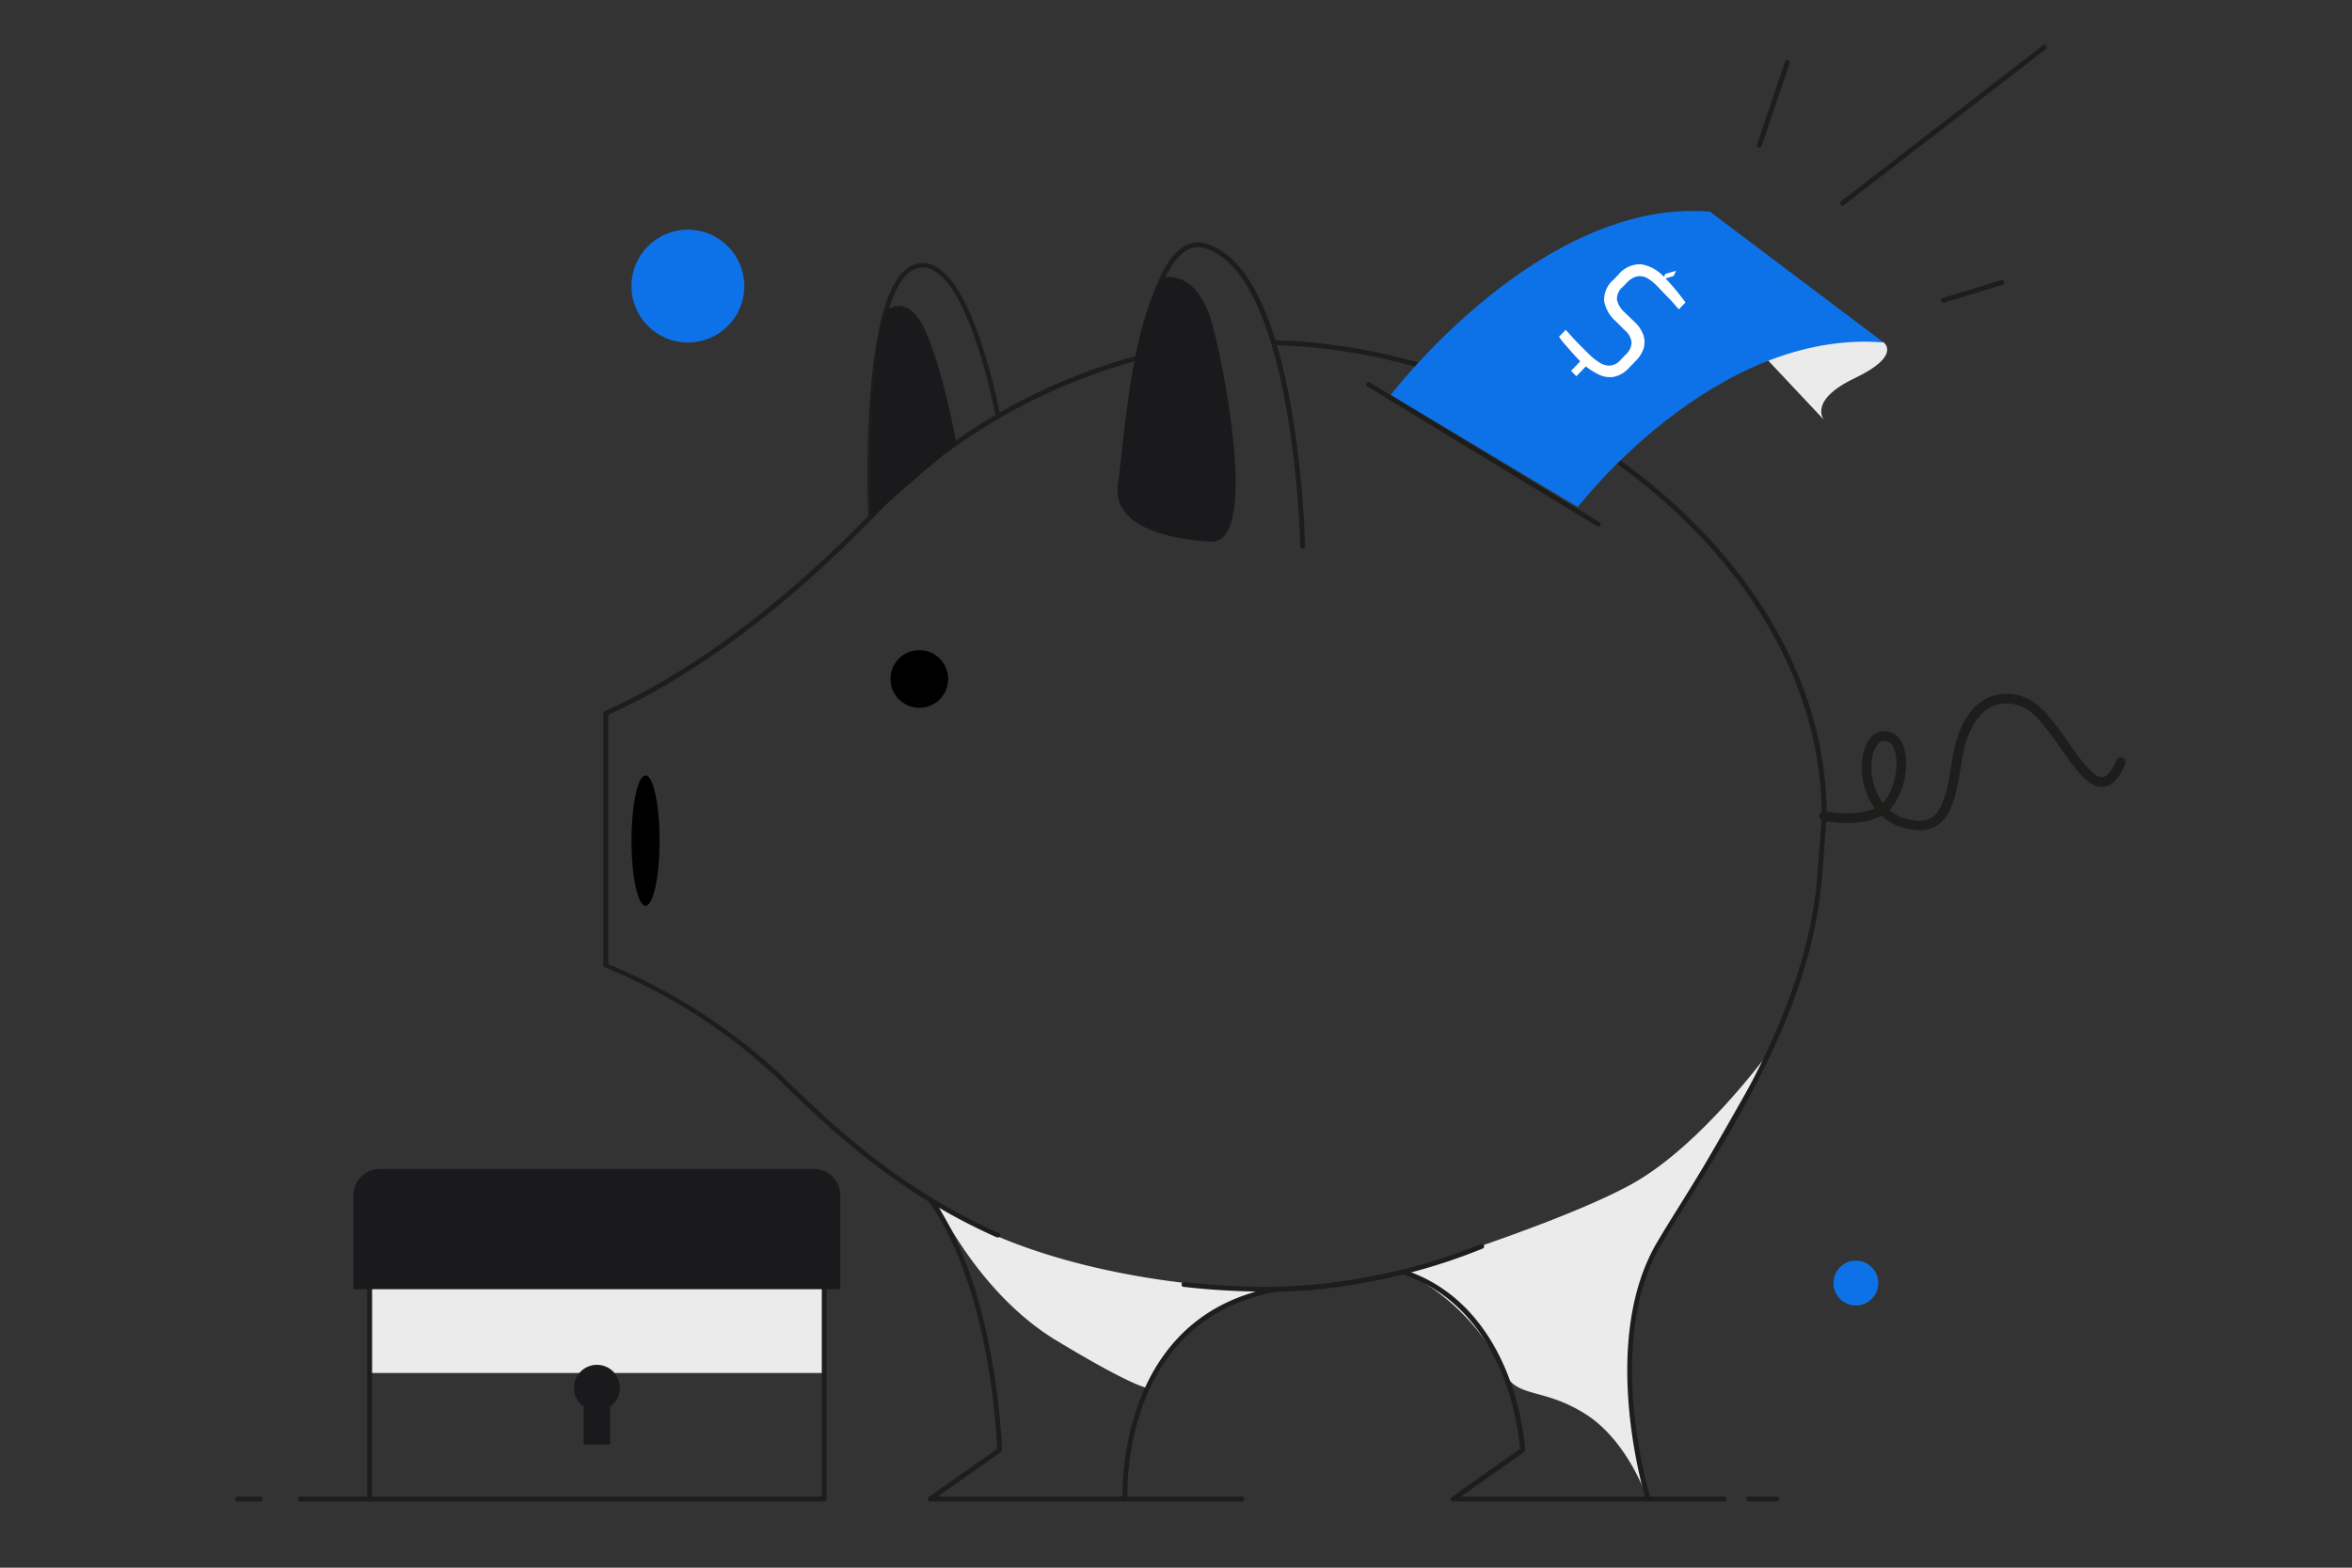 <svg id="Layer_1" data-name="Layer 1" xmlns="http://www.w3.org/2000/svg" viewBox="0 0 300 200"><rect x="0" y="0" width="300" height="200" fill="#333333" stroke="none"/><defs><style>.cls-1{fill:#ebebeb;}.cls-2{fill:#1d1d1b;}.cls-3{fill:#0d72e7;}.cls-4{fill:#1a1a1c;}.cls-5{fill:#fff;}</style></defs><path class="cls-1" d="M160.94,164.47c-29.37-1.28-41.4-10.91-41.4-10.91S124.79,165,134.72,171s11.59,6.05,11.59,6.05a22.62,22.62,0,0,1,5.67-7.62A38.68,38.68,0,0,1,160.94,164.47Z"/><path class="cls-1" d="M191.8,175c-4.82-9.77-12.92-12.74-12.92-12.74s20.38-6.27,29.27-11.21,17.51-16.86,17.51-16.86-11.3,19.86-12.88,22.51a32.77,32.77,0,0,0-5,17.57,55.18,55.18,0,0,0,2.37,17s-2.44-7.41-7.92-10.87S193.51,178.47,191.8,175Z"/><rect class="cls-1" x="47.15" y="163.69" width="57.97" height="11.47"/><path class="cls-2" d="M127.28,157.86a.27.27,0,0,1-.13,0c-12.78-5.68-21.06-13.63-27.11-19.44l-1-1a72.76,72.76,0,0,0-21.88-14,.3.3,0,0,1-.2-.28V91a.32.32,0,0,1,.19-.28c7.52-3.34,19.47-10.4,33.7-25a73.65,73.65,0,0,1,33.94-20.28.31.31,0,0,1,.37.22.3.3,0,0,1-.22.38,73,73,0,0,0-33.65,20.11C97.11,80.7,85.16,87.8,77.58,91.2V123a73.24,73.24,0,0,1,21.89,14l1,1c6,5.77,14.26,13.68,26.94,19.31a.31.31,0,0,1,.16.41A.3.3,0,0,1,127.28,157.86Z"/><path class="cls-2" d="M232.67,104.41a.31.31,0,0,1-.31-.31c0-15.3-7.92-30.21-22.31-42-13.6-11.1-31-17.69-47.6-18.07a.31.31,0,0,1-.3-.32.29.29,0,0,1,.31-.3c16.79.39,34.27,7,48,18.22C225,73.54,233,88.61,233,104.1A.31.31,0,0,1,232.67,104.41Z"/><path class="cls-2" d="M161.66,164.78h-.72a96,96,0,0,1-10-.61.31.31,0,0,1,.07-.61c3.21.36,6.57.57,10,.61a73.62,73.62,0,0,0,27.87-5.46.31.31,0,0,1,.4.18.3.3,0,0,1-.17.4A74.66,74.66,0,0,1,161.66,164.78Z"/><path class="cls-2" d="M166.16,70a.3.3,0,0,1-.31-.3c0-.34-.81-34.43-12.09-38a2.88,2.88,0,0,0-2.62.38c-3.6,2.43-6.22,12.94-7.57,30.38a.31.31,0,0,1-.33.29.3.3,0,0,1-.28-.33c1.38-17.9,4-28.27,7.84-30.85a3.48,3.48,0,0,1,3.14-.46c4.94,1.57,8.55,8.56,10.73,20.78a130.26,130.26,0,0,1,1.8,17.81.3.3,0,0,1-.3.31Z"/><path class="cls-2" d="M111.07,66.21a.31.31,0,0,1-.31-.29c-.05-1.19-1.19-29.15,5.63-32.07a3.25,3.25,0,0,1,2.94.14c5.16,2.76,8.13,18.37,8.25,19a.31.31,0,0,1-.24.36.31.31,0,0,1-.36-.25c0-.16-3-16-7.94-18.61a2.63,2.63,0,0,0-2.41-.12c-2.63,1.13-4.37,6.9-5,16.7-.51,7.48-.21,14.71-.2,14.78a.31.31,0,0,1-.3.32Z"/><circle class="cls-3" cx="87.74" cy="36.5" r="7.2"/><circle cx="117.26" cy="86.62" r="3.68"/><ellipse cx="82.34" cy="107.24" rx="1.79" ry="8.31"/><path class="cls-2" d="M210.19,191.55H185.34a.31.31,0,0,1-.18-.56l8.72-6.16a33.65,33.65,0,0,0-2.23-9.38c-1.82-4.57-5.51-10.51-12.78-12.87-.54.14-3.54.89-7.91,1.55a55.66,55.66,0,0,1-8,.65c-20.24,3.52-19.16,26.22-19.15,26.45a.35.35,0,0,1-.08.22.29.29,0,0,1-.23.1H118.64a.31.31,0,0,1-.18-.56l8.73-6.16c-.08-2-1-20.74-8.8-31.63a.31.31,0,0,1,.5-.36c8.3,11.59,8.91,31.93,8.92,32.14a.33.33,0,0,1-.13.26l-8.07,5.69h23.56c0-2.84.26-23.38,19.73-26.76a56.11,56.11,0,0,0,8-.65c4.78-.72,7.9-1.55,7.93-1.55a.25.25,0,0,1,.17,0c7.56,2.42,11.38,8.55,13.26,13.27a34.35,34.35,0,0,1,2.28,9.73.31.31,0,0,1-.13.27l-8.07,5.69h23.47c-.82-2.89-5.46-20.74,1.63-32.57,1-1.7,2.1-3.44,3.25-5.29,7.19-11.63,16.15-26.1,17.18-42.19l.52-6.8a.31.31,0,0,1,.62,0l-.53,6.79c-1,16.24-10,30.79-17.27,42.48-1.14,1.84-2.22,3.58-3.24,5.28-7.56,12.6-1.52,32.27-1.45,32.47a.35.35,0,0,1-.05.28A.33.33,0,0,1,210.19,191.55Z"/><path class="cls-2" d="M244.79,105.9a8.06,8.06,0,0,1-2.47-.45,6.38,6.38,0,0,1-2.35-1.39c-2.82,1.56-7.21.69-7.42.65a.62.62,0,0,1-.48-.73.61.61,0,0,1,.72-.48c.05,0,3.91.77,6.33-.38a9,9,0,0,1-1.57-6.43c.3-2,1.33-3.36,2.69-3.4a2.47,2.47,0,0,1,2.4,1.57c1.05,2.21.36,6.2-1.42,8.22l-.23.25a5.2,5.2,0,0,0,1.72,1c1.57.52,2.75.52,3.61,0,1.66-1,2.14-4,2.65-7.24l.06-.31c.58-3.66,2-6.34,4.1-7.54a5.84,5.84,0,0,1,5.17-.25c2,.75,3.81,3.29,5.54,5.74,1.49,2.13,3.19,4.54,4.36,4.42.57-.06,1.18-.81,1.74-2.16a.63.63,0,0,1,.81-.33.62.62,0,0,1,.33.81c-.77,1.84-1.67,2.79-2.75,2.91-1.89.2-3.57-2.18-5.5-4.94-1.55-2.19-3.29-4.68-4.95-5.29a4.69,4.69,0,0,0-4.13.15c-1.73,1-3,3.39-3.51,6.67l-.05.32c-.55,3.49-1.08,6.79-3.23,8.09A4.11,4.11,0,0,1,244.79,105.9Zm-4.46-11.38h-.05c-.71,0-1.31,1-1.51,2.35a7.85,7.85,0,0,0,1.37,5.56l.16-.17c1.44-1.64,2.06-5.11,1.23-6.87A1.28,1.28,0,0,0,240.33,94.52Z"/><circle class="cls-3" cx="236.72" cy="163.69" r="2.86"/><path class="cls-2" d="M224.4,18.84h-.1a.3.3,0,0,1-.19-.39l3.58-10.59a.3.3,0,0,1,.39-.19.3.3,0,0,1,.19.39l-3.58,10.58A.3.3,0,0,1,224.4,18.84Z"/><path class="cls-2" d="M235,26.24a.31.31,0,0,1-.19-.55L260.53,5.82a.31.31,0,1,1,.37.49L235.17,26.18A.3.3,0,0,1,235,26.24Z"/><path class="cls-2" d="M247.85,38.62a.31.31,0,0,1-.29-.22.3.3,0,0,1,.2-.38l7.49-2.28a.31.31,0,0,1,.39.2.32.32,0,0,1-.21.39l-7.49,2.28Z"/><path class="cls-2" d="M105.13,191.55h-58a.31.31,0,0,1-.31-.31V150.75a.31.31,0,0,1,.31-.31h58a.3.3,0,0,1,.3.31v40.49A.3.3,0,0,1,105.13,191.55Zm-57.67-.62h57.36V151.06H47.46Z"/><circle class="cls-4" cx="76.14" cy="177.05" r="2.93"/><rect class="cls-4" x="74.45" y="177.05" width="3.37" height="7.23"/><path class="cls-2" d="M47.15,191.55H38.31a.31.31,0,0,1,0-.62h8.84a.31.31,0,1,1,0,.62Z"/><path class="cls-2" d="M33.22,191.55H30.31a.31.31,0,1,1,0-.62h2.91a.31.31,0,0,1,0,.62Z"/><path class="cls-2" d="M158.4,191.55H143.49a.31.31,0,0,1,0-.62H158.4a.31.31,0,0,1,0,.62Z"/><path class="cls-2" d="M219.91,191.55h-9.72a.31.31,0,0,1,0-.62h9.72a.31.31,0,0,1,0,.62Z"/><path class="cls-2" d="M226.65,191.55h-3.6a.31.31,0,0,1,0-.62h3.6a.31.31,0,0,1,0,.62Z"/><path class="cls-4" d="M48.42,149.14h55.43a3.33,3.33,0,0,1,3.33,3.33v12a0,0,0,0,1,0,0H45.09a0,0,0,0,1,0,0v-12A3.33,3.33,0,0,1,48.42,149.14Z"/><path class="cls-4" d="M148.27,35.42s4.47-1.35,6.44,6.24,5.54,27.76-.29,27.44S141.83,67,142.59,61.77,144.25,41.43,148.27,35.42Z"/><path class="cls-4" d="M113,39.65s2.71-2.5,5,2.5,4,14.4,4,14.4l-10.86,9.36S110.47,46.43,113,39.65Z"/><path class="cls-1" d="M240.26,43.69s2.37,1.66-3.68,4.55-3.91,5.35-3.91,5.35l-9.24-9.83s8.37-1.6,12.1-1.21S240.26,43.69,240.26,43.69Z"/><path class="cls-3" d="M240.26,43.69c-21.61-1.78-39,21-39,21L177.39,50.39S196.5,25.22,218.1,27Z"/><path class="cls-2" d="M203.85,67.18a.33.33,0,0,1-.16-.05L174.39,49.3a.31.31,0,0,1-.1-.42.3.3,0,0,1,.42-.1L204,66.61a.31.31,0,0,1,.11.42A.33.33,0,0,1,203.85,67.18Z"/><path class="cls-5" d="M201.84,46.37c-.22-.2-.46-.46-.74-.76s-.57-.61-.85-.94-.56-.64-.81-.93-.44-.56-.59-.78l.86-.88.83.92c.33.36.69.74,1.09,1.14s.78.78,1.17,1.16a6.74,6.74,0,0,0,1.3,1,2.27,2.27,0,0,0,1.3.34,2.09,2.09,0,0,0,1.29-.7l.7-.73a2.16,2.16,0,0,0,.72-1.49,2.3,2.3,0,0,0-.85-1.57L206.11,41a4.56,4.56,0,0,1-1.5-2.59,3.35,3.35,0,0,1,1.2-2.73l.59-.61a3.59,3.59,0,0,1,2.9-1.36,5.07,5.07,0,0,1,2.92,1.59c.31.31.64.66,1,1.07s.69.81,1,1.21.58.74.77,1l-.86.89c-.39-.46-.84-1-1.35-1.51s-1-1.06-1.47-1.52a5.41,5.41,0,0,0-1.28-1,1.93,1.93,0,0,0-1.26-.17,2.79,2.79,0,0,0-1.32.85l-.48.49a2,2,0,0,0-.72,1.67,3.06,3.06,0,0,0,1,1.59l1.24,1.2a4.12,4.12,0,0,1,1.14,1.73,2.9,2.9,0,0,1,0,1.7,4,4,0,0,1-1,1.55l-.8.83a3.65,3.65,0,0,1-2.07,1.21,3.24,3.24,0,0,1-2-.39A8.63,8.63,0,0,1,201.84,46.37Zm-1.45.94,1.34-1.38.67.68L201.07,48Zm11.69-11.68.34-.69,1.36-.39-.3.66Z"/></svg>